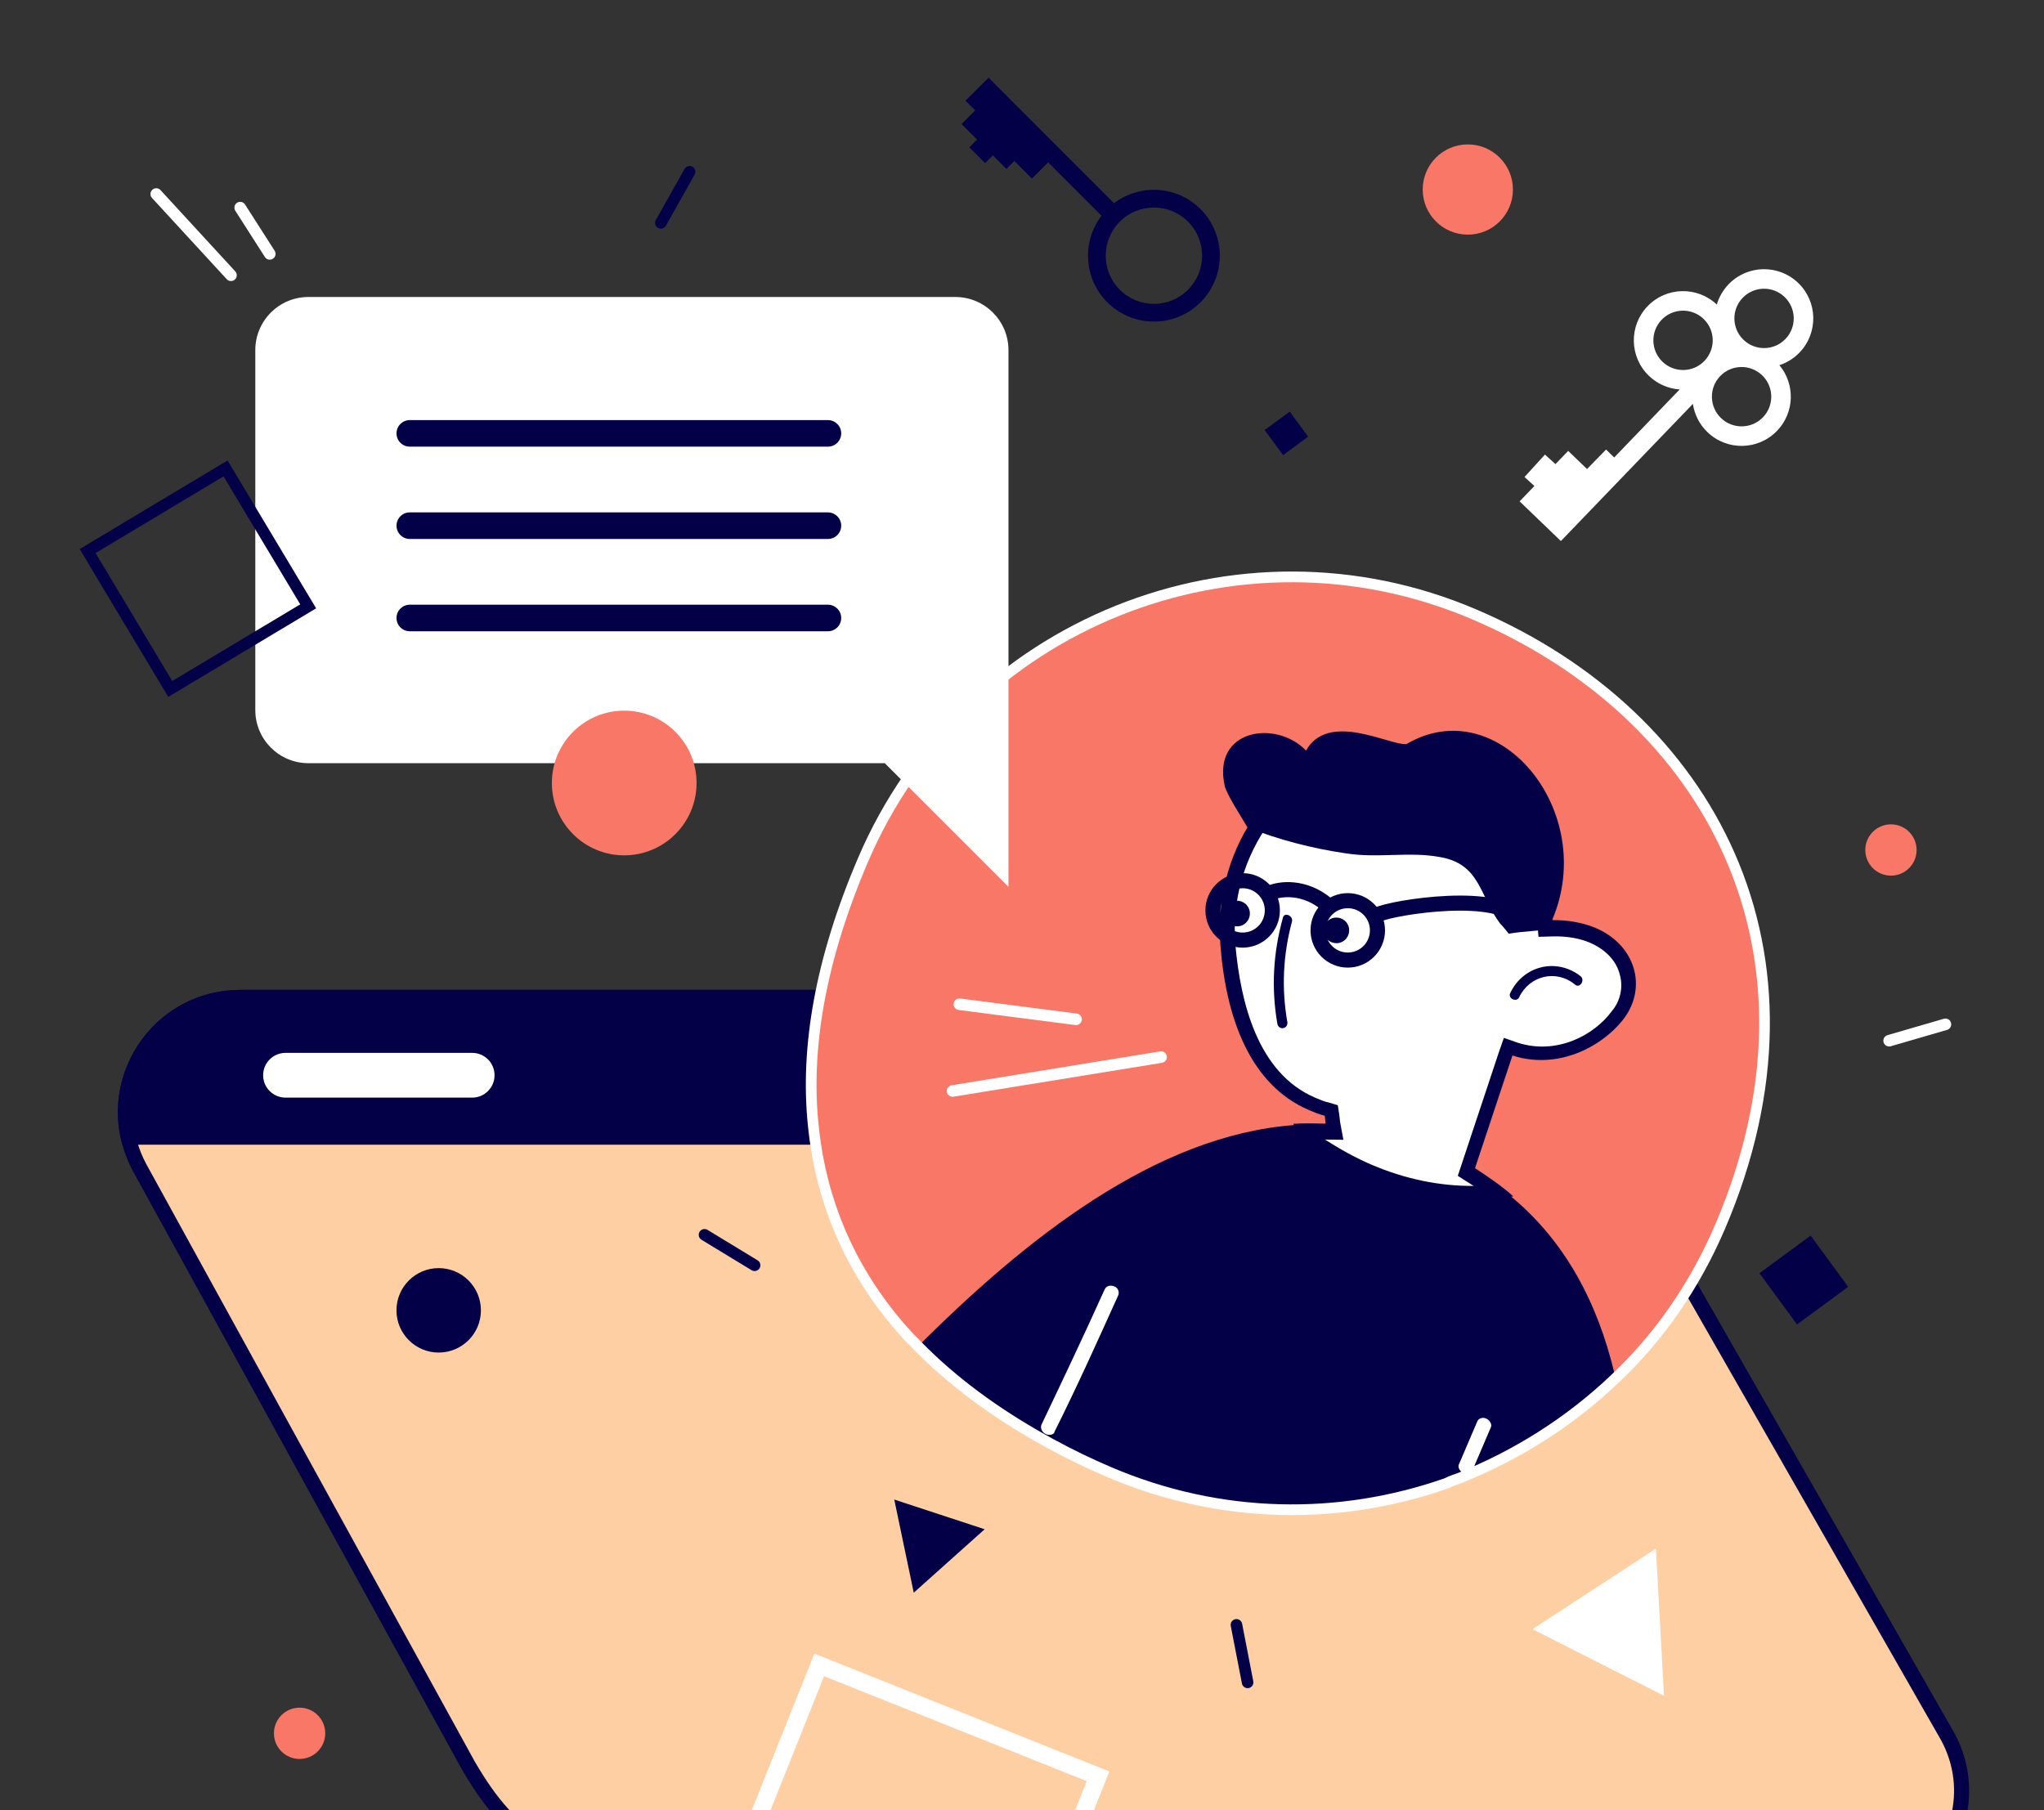 <svg width="271" height="240" viewBox="0 0 271 240" fill="none" xmlns="http://www.w3.org/2000/svg">
<rect x="0" y="0" width="271" height="240" fill="#333333" stroke="none"/>
<g clip-path="url(#clip0)">
<path d="M259.622 241.092L259.62 241.102C258.078 247.562 252.361 252.826 244.822 252.826H93.908C83.422 252.826 73.622 248.343 66.783 240.669L66.777 240.662L66.771 240.656C64.97 238.704 63.452 236.435 62.067 234.05L18.514 154.828C18.513 154.826 18.512 154.824 18.511 154.823C17.921 153.715 17.483 152.616 17.193 151.528L17.193 151.528L17.189 151.515C14.553 142.14 21.515 132.252 31.919 132.252H182.833H182.835H182.838H182.841H182.844H182.846H182.849H182.852H182.855H182.857H182.86H182.863H182.866H182.868H182.871H182.874H182.877H182.88H182.882H182.885H182.888H182.891H182.893H182.896H182.899H182.902H182.905H182.907H182.91H182.913H182.916H182.919H182.921H182.924H182.927H182.93H182.933H182.935H182.938H182.941H182.944H182.947H182.949H182.952H182.955H182.958H182.961H182.964H182.966H182.969H182.972H182.975H182.978H182.98H182.983H182.986H182.989H182.992H182.995H182.997H183H183.003H183.006H183.009H183.012H183.015H183.017H183.02H183.023H183.026H183.029H183.032H183.034H183.037H183.04H183.043H183.046H183.049H183.052H183.055H183.057H183.06H183.063H183.066H183.069H183.072H183.075H183.077H183.08H183.083H183.086H183.089H183.092H183.095H183.098H183.1H183.103H183.106H183.109H183.112H183.115H183.118H183.121H183.124H183.126H183.129H183.132H183.135H183.138H183.141H183.144H183.147H183.15H183.153H183.155H183.158H183.161H183.164H183.167H183.17H183.173H183.176H183.179H183.182H183.185H183.187H183.19H183.193H183.196H183.199H183.202H183.205H183.208H183.211H183.214H183.217H183.22H183.222H183.225H183.228H183.231H183.234H183.237H183.24H183.243H183.246H183.249H183.252H183.255H183.258H183.261H183.263H183.266H183.269H183.272H183.275H183.278H183.281H183.284H183.287H183.29H183.293H183.296H183.299H183.302H183.305H183.308H183.311H183.313H183.316H183.319H183.322H183.325H183.328H183.331H183.334H183.337H183.34H183.343H183.346H183.349H183.352H183.355H183.358H183.361H183.364H183.367H183.37H183.373H183.375H183.378H183.381H183.384H183.387H183.39H183.393H183.396H183.399H183.402H183.405H183.408H183.411H183.414H183.417H183.42H183.423H183.426H183.429H183.432H183.435H183.438H183.441H183.444H183.447H183.45H183.453H183.455H183.458H183.461H183.464H183.467H183.47H183.473H183.476H183.479H183.482H183.485H183.488H183.491H183.494H183.497H183.5H183.503H183.506H183.509H183.512H183.515H183.518H183.521H183.524H183.527H183.53H183.533H183.536H183.539H183.542H183.545H183.548H183.551H183.554H183.557H183.559H183.562H183.565H183.568H183.571H183.574H183.577H183.58H183.583H183.586H183.589H183.592H183.595H183.598H183.601H183.604H183.607H183.61H183.613H183.616H183.619H183.622H183.625H183.628H183.631H183.634H183.637H183.64H183.643H183.646H183.649H183.652H183.655H183.658H183.661H183.664H183.666H183.669H183.672H183.675H183.678H183.681H183.684H183.687H183.69H183.693H183.696H183.699H183.702H183.705H183.708H183.711H183.714H183.717H183.72H183.723H183.726H183.729H183.732H183.735H183.738H183.741H183.744H183.747H183.75H183.752H183.755H183.758H183.761H183.764H183.767H183.77H183.773H183.776H183.779H183.782H183.785H183.788H183.791H183.794H183.797H183.8H183.803H183.806H183.809H183.812H183.815H183.818H183.82H183.823H183.826H183.829H183.832H183.835H183.838H183.841H183.844H183.847H183.85H183.853H183.856H183.859H183.862H183.865H183.868H183.871H183.873H183.876H183.879H183.882H183.885H183.888H183.891H183.894H183.897H183.9H183.903H183.906H183.909H183.912H183.915H183.917H183.92H183.923H183.926H183.929H183.932H183.935H183.938H183.941H183.944H183.947H183.95H183.952H183.955H183.958H183.961H183.964H183.967H183.97H183.973H183.976H183.979H183.982H183.985H183.987H183.99H183.993H183.996H183.999H184.002H184.005H184.008H184.011H184.014H184.016H184.019H184.022H184.025H184.028H184.031H184.034H184.037H184.04H184.042H184.045H184.048H184.051H184.054H184.057H184.06H184.063H184.065H184.068H184.071H184.074H184.077H184.08H184.083H184.086H184.088H184.091H184.094H184.097H184.1H184.103H184.106H184.108H184.111H184.114H184.117H184.12H184.123H184.126H184.128H184.131H184.134H184.137H184.14H184.143H184.146H184.148H184.151H184.154H184.157H184.16H184.163H184.165H184.168H184.171H184.174H184.177H184.18H184.182H184.185H184.188H184.191H184.194H184.196H184.199H184.202H184.205H184.208H184.21H184.213H184.216H184.219H184.222H184.225H184.227H184.23H184.233H184.236H184.238H184.241H184.244H184.247H184.25H184.252H184.255H184.258H184.261H184.264H184.266H184.269H184.272H184.275H184.277H184.28H184.283H184.286H184.288H184.291H184.294H184.296C195.868 132.713 206.252 139.374 212.022 149.471L212.022 149.471L258.236 230.266C260.137 233.783 260.5 237.581 259.622 241.092Z" fill="#FFCFA4" stroke="#030047" stroke-width="2"/>
<path d="M214.452 151.785H16.226C13.416 141.792 20.833 131.252 31.919 131.252C31.919 131.252 183.848 131.252 184.316 131.252C196.261 131.721 206.957 138.591 212.891 148.975L214.452 151.785Z" fill="#030047"/>
<path d="M62.602 145.54H37.853C36.214 145.54 34.887 144.213 34.887 142.573C34.887 140.934 36.214 139.606 37.853 139.606H62.602C64.242 139.606 65.569 140.934 65.569 142.573C65.569 144.213 64.242 145.54 62.602 145.54Z" fill="white"/>
<path d="M181.345 145.54H169.166C167.526 145.54 166.199 144.213 166.199 142.574C166.199 140.934 167.526 139.607 169.166 139.607H181.345C182.985 139.607 184.312 140.934 184.312 142.574C184.312 144.213 182.985 145.54 181.345 145.54Z" fill="white"/>
<path d="M228.562 162.51C225.171 170.443 220.37 177.347 214.433 182.913C208.445 188.599 201.441 192.998 193.886 196.023C193.371 196.23 192.736 196.384 192.169 196.711C177.934 201.715 162.042 201.604 147.122 195.226C144.475 194.094 141.999 192.894 139.575 191.573C139.214 191.419 138.784 191.093 138.423 190.939C131.993 187.337 126.353 183.22 121.604 178.347C121.226 177.901 120.796 177.575 120.417 177.129C113.329 169.408 108.833 159.951 107.753 148.827C106.726 138.579 108.72 126.921 114.372 113.699C127.833 82.207 164.287 67.508 195.812 80.984C227.338 94.46 244.13 126.089 228.562 162.51Z" fill="#F97766"/>
<path d="M214.305 183.241C208.318 188.931 201.316 193.333 193.764 196.362C193.249 196.569 192.614 196.724 192.047 197.051C177.817 202.061 161.934 201.956 147.024 195.582C144.379 194.451 141.905 193.252 139.482 191.932C139.122 191.778 138.692 191.452 138.331 191.298C131.906 187.698 126.27 183.582 121.526 178.71C135.953 164.256 153.18 150.571 171.552 149.18C178.316 148.659 185.357 149.82 192.367 153.385C195.51 155.013 198.259 156.899 200.665 158.923C208.811 165.818 212.528 175.087 214.305 183.241Z" fill="#030047"/>
<path d="M181.345 155.216C178.94 154.188 176.517 152.868 174.37 151.239C173.82 150.862 173.321 150.364 172.943 149.918C173.819 149.866 174.694 149.813 175.639 149.933L176.755 149.983L176.237 147.202L175.585 147.065C174.932 146.928 174.211 146.62 173.609 146.363C165.433 142.868 163.088 133.048 162.514 125.408C162.079 119.107 163.705 112.975 167.409 108.301C170.993 103.576 176.039 100.755 181.636 100.303C184.727 100.06 187.801 100.521 190.687 101.754C198.382 105.044 203.781 113.04 204.443 122.14L204.495 123.016L205.439 123.135C207.431 123.133 209.32 123.372 210.883 124.04C213.168 125.017 214.801 126.852 215.335 128.929C215.921 130.886 215.459 132.964 214.156 134.683C211.549 138.119 206.16 141.078 200.595 139.126L199.702 138.886L194.137 155.564L194.807 155.993C195.958 156.627 197.058 157.382 197.986 158.205C192.612 158.468 186.756 157.529 181.345 155.216Z" fill="white"/>
<path d="M190.618 102.578C197.953 105.714 203.094 113.316 203.858 122.175L203.807 122.295L203.98 124.218L205.852 124.165C207.723 124.112 209.441 124.419 210.763 124.984C212.807 125.858 214.303 127.351 214.768 129.256C215.216 130.87 214.857 132.708 213.708 134.065C211.324 137.313 206.382 139.893 201.246 138.267L199.391 137.616L198.74 139.471L193.775 154.414L193.278 155.909L194.618 156.766C194.859 156.869 195.048 157.092 195.409 157.246C190.841 157.285 186.273 156.327 181.824 154.426C179.659 153.5 177.598 152.335 175.588 151.049L175.708 151.1L178.112 151.132L177.68 148.815L177.559 147.767L177.369 146.548L176.236 146.206C175.583 146.069 174.982 145.812 174.381 145.555C166.685 142.266 164.478 132.789 163.801 125.389C163.263 119.329 165.026 113.54 168.439 108.884C171.92 104.399 176.674 101.596 182.048 101.333C184.95 100.867 187.852 101.396 190.618 102.578ZM191.389 100.775C188.383 99.49 185.188 98.978 181.857 99.118C169.667 100.023 160.767 111.862 161.81 125.391C162.557 134.955 165.725 143.846 173.541 147.187C174.142 147.444 174.863 147.753 175.636 147.941L175.757 148.988C174.349 148.955 172.941 148.922 171.482 149.009C171.844 150.159 172.549 151.172 173.889 152.029C176.208 153.589 178.459 154.978 180.984 156.058C187.237 158.73 194.089 159.668 200.647 158.632C199.1 157.26 197.451 156.128 195.561 154.893L200.526 139.95C206.263 141.833 212.133 139.08 215.237 135.145C218.444 130.97 216.876 125.322 211.586 123.061C210.022 122.392 208.065 121.982 205.781 122.001L205.832 121.881C205.016 112.146 199.205 104.116 191.389 100.775Z" fill="#030047"/>
<path d="M168.453 118.377C169.673 117.845 172.863 117.401 175.865 119.878" stroke="#030047" stroke-width="2"/>
<path d="M182.625 121.286C184.689 120.285 199.232 118.002 201.485 122.131" stroke="#030047" stroke-width="2"/>
<path d="M200.036 123.809C201.89 123.464 204.466 123.427 206.32 123.082C206.423 122.841 205.684 122.241 205.787 122.001C211.955 107.571 198.632 91.495 186.465 98.667C184.25 98.858 176.124 94.246 173.158 99.521C169.222 95.421 160.741 96.63 162.362 104.15C162.672 105.42 164.409 108.011 165.389 109.71C169.529 111.338 173.874 112.484 178.425 113.149C182.684 113.832 186.787 112.884 190.875 113.635C196.319 114.54 196.168 118.885 198.902 122.471C199.4 122.968 199.658 123.363 200.036 123.809Z" fill="#030047"/>
<path d="M177.955 124.876C178.791 124.448 179.12 123.423 178.692 122.588C178.263 121.752 177.239 121.423 176.403 121.851C175.568 122.28 175.238 123.305 175.667 124.14C176.095 124.975 177.12 125.305 177.955 124.876Z" fill="#030047"/>
<path d="M164.791 122.643C165.627 122.214 165.956 121.189 165.528 120.354C165.099 119.519 164.074 119.189 163.239 119.617C162.404 120.046 162.074 121.071 162.503 121.906C162.931 122.741 163.956 123.071 164.791 122.643Z" fill="#030047"/>
<path d="M209.573 129.45C206.377 126.946 201.931 128.032 200.217 131.709C199.909 132.43 201.111 132.944 201.419 132.223C202.773 129.388 206.292 128.475 208.819 130.55C209.437 131.099 210.192 129.999 209.573 129.45Z" fill="#030047"/>
<path d="M170.691 135.584C169.896 131.12 170.098 126.656 171.296 122.19C171.484 121.417 170.282 120.903 170.094 121.676C168.793 126.382 168.54 130.967 169.351 135.723C169.524 136.65 170.743 136.46 170.691 135.584Z" fill="#030047"/>
<path d="M138.68 190.165C138.199 189.96 137.873 189.393 138.078 188.912C140.837 183.123 143.699 177.093 146.441 171.012C146.646 170.531 147.161 170.325 147.762 170.582C148.243 170.787 148.45 171.302 148.244 171.783C145.503 177.864 142.761 183.945 139.83 189.803C139.797 190.216 139.161 190.371 138.68 190.165Z" fill="white"/>
<path d="M194.062 195.35C193.581 195.145 193.254 194.579 193.408 194.218C194.282 192.174 195.053 190.37 195.875 188.446C196.029 188.085 196.544 187.879 197.025 188.084C197.506 188.29 197.833 188.856 197.679 189.217C196.908 191.021 196.085 192.945 195.212 194.989C195.178 195.401 194.543 195.556 194.062 195.35Z" fill="white"/>
<path fill-rule="evenodd" clip-rule="evenodd" d="M213.524 182.405L213.531 182.399C219.358 176.936 224.08 170.15 227.421 162.336C235.119 144.326 234.781 127.608 228.719 113.763C222.65 99.9 210.784 88.785 195.197 82.123C164.182 68.866 128.316 83.326 115.071 114.312C109.451 127.46 107.51 138.953 108.514 148.977L108.515 148.982C109.571 159.86 113.961 169.095 120.898 176.651L120.917 176.672L120.934 176.693C121.069 176.852 121.219 176.997 121.43 177.198L121.447 177.214C121.631 177.39 121.867 177.615 122.095 177.879C126.741 182.64 132.274 186.686 138.617 190.244C138.866 190.359 139.106 190.505 139.266 190.602L139.296 190.62C139.52 190.756 139.626 190.818 139.697 190.848L139.759 190.874L139.818 190.906C142.218 192.214 144.67 193.403 147.294 194.525C161.937 200.784 177.523 200.91 191.504 196.026C191.856 195.836 192.203 195.701 192.493 195.597C192.645 195.542 192.767 195.501 192.873 195.465C193.028 195.412 193.15 195.37 193.288 195.315C200.735 192.333 207.631 188 213.524 182.405ZM192.087 197.325C177.756 202.362 161.758 202.25 146.737 195.829C144.072 194.69 141.579 193.482 139.139 192.152C138.957 192.075 138.758 191.954 138.559 191.833C138.36 191.712 138.161 191.591 137.979 191.514C131.506 187.888 125.828 183.743 121.047 178.837C120.857 178.613 120.653 178.419 120.45 178.224C120.246 178.03 120.043 177.836 119.852 177.611C112.716 169.838 108.19 160.317 107.102 149.119C106.068 138.801 108.076 127.065 113.766 113.754C127.318 82.049 164.017 67.252 195.755 80.818C227.493 94.385 244.398 126.228 228.725 162.894C225.311 170.88 220.478 177.831 214.501 183.434C208.473 189.158 201.422 193.586 193.816 196.632C193.649 196.699 193.47 196.761 193.284 196.824C192.893 196.958 192.474 197.102 192.087 197.325Z" fill="white"/>
<circle cx="178.692" cy="123.363" r="3.938" stroke="#030047" stroke-width="2"/>
<circle cx="164.754" cy="120.715" r="3.938" stroke="#030047" stroke-width="2"/>
<path d="M40.895 39.379C37.003 39.379 33.848 42.535 33.848 46.427V94.149C33.848 98.041 37.003 101.196 40.895 101.196H117.309L133.707 117.594L133.706 46.427C133.706 42.535 130.551 39.379 126.659 39.379H40.895Z" fill="white"/>
<path fill-rule="evenodd" clip-rule="evenodd" d="M52.57 57.464C52.57 56.49 53.359 55.702 54.332 55.702H109.768C110.741 55.702 111.53 56.49 111.53 57.464C111.53 58.437 110.741 59.225 109.768 59.225H54.332C53.359 59.225 52.57 58.437 52.57 57.464Z" fill="#030047"/>
<path fill-rule="evenodd" clip-rule="evenodd" d="M52.57 69.703C52.57 68.73 53.359 67.941 54.332 67.941H109.768C110.741 67.941 111.53 68.73 111.53 69.703C111.53 70.676 110.741 71.465 109.768 71.465H54.332C53.359 71.465 52.57 70.676 52.57 69.703Z" fill="#030047"/>
<path fill-rule="evenodd" clip-rule="evenodd" d="M52.57 81.942C52.57 80.969 53.359 80.181 54.332 80.181H109.768C110.741 80.181 111.53 80.969 111.53 81.942C111.53 82.916 110.741 83.704 109.768 83.704H54.332C53.359 83.704 52.57 82.916 52.57 81.942Z" fill="#030047"/>
<path fill-rule="evenodd" clip-rule="evenodd" d="M109.258 222.256L144.088 236.17L130.174 271L95.344 257.086L109.258 222.256ZM147.082 234.886L131.458 273.994L92.35 258.37L107.974 219.262L147.082 234.886Z" fill="white"/>
<path fill-rule="evenodd" clip-rule="evenodd" d="M29.64 63.165L39.807 80.133L22.839 90.3L12.672 73.332L29.64 63.165ZM41.914 80.661L22.311 92.407L10.566 72.804L30.168 61.058L41.914 80.661Z" fill="#030047"/>
<rect width="8.423" height="8.423" transform="matrix(-0.806 0.592 0.592 0.806 240.059 163.837)" fill="#030047"/>
<rect width="4.126" height="4.126" transform="matrix(-0.806 0.592 0.592 0.806 170.996 54.579)" fill="#030047"/>
<path d="M118.564 198.835L121.148 211.183L130.55 202.771L118.564 198.835Z" fill="#030047"/>
<path d="M219.548 205.341L203.186 216.024L220.619 224.853L219.548 205.341Z" fill="white"/>
<circle r="5.598" transform="matrix(-1 0 0 1 58.163 173.745)" fill="#030047"/>
<circle r="9.592" transform="matrix(-1 0 0 1 82.76 103.822)" fill="#F97766"/>
<circle r="3.401" transform="matrix(-1 0 0 1 250.708 112.705)" fill="#F97766"/>
<circle r="5.982" transform="matrix(-1 0 0 1 194.608 25.131)" fill="#F97766"/>
<circle r="3.401" transform="matrix(-1 0 0 1 39.72 229.829)" fill="#F97766"/>
<path fill-rule="evenodd" clip-rule="evenodd" d="M163.785 214.695C163.369 214.775 163.097 215.178 163.178 215.595L164.658 223.222C164.738 223.638 165.141 223.91 165.558 223.829C165.974 223.749 166.246 223.346 166.165 222.929L164.685 215.302C164.604 214.886 164.201 214.614 163.785 214.695Z" fill="#030047"/>
<path fill-rule="evenodd" clip-rule="evenodd" d="M154.697 140.044C154.629 139.625 154.235 139.341 153.816 139.409L126.171 143.9C125.753 143.968 125.468 144.363 125.536 144.781C125.604 145.2 125.999 145.484 126.417 145.416L154.063 140.925C154.481 140.857 154.765 140.462 154.697 140.044Z" fill="white"/>
<path fill-rule="evenodd" clip-rule="evenodd" d="M143.434 135.239C143.48 134.817 143.175 134.438 142.754 134.392L127.284 132.395C126.862 132.349 126.483 132.653 126.437 133.075C126.391 133.496 126.696 133.875 127.118 133.921L142.588 135.919C143.009 135.965 143.388 135.66 143.434 135.239Z" fill="white"/>
<path fill-rule="evenodd" clip-rule="evenodd" d="M100.703 168.167C100.923 167.804 100.808 167.332 100.445 167.112L93.806 163.076C93.444 162.856 92.972 162.971 92.751 163.333C92.531 163.696 92.646 164.168 93.009 164.388L99.648 168.424C100.01 168.644 100.482 168.529 100.703 168.167Z" fill="#030047"/>
<path fill-rule="evenodd" clip-rule="evenodd" d="M258.667 135.608C258.549 135.201 258.123 134.967 257.716 135.085L250.255 137.254C249.848 137.372 249.613 137.798 249.732 138.205C249.85 138.612 250.276 138.847 250.683 138.728L258.144 136.56C258.552 136.442 258.786 136.016 258.667 135.608Z" fill="white"/>
<path fill-rule="evenodd" clip-rule="evenodd" d="M91.806 22.107C91.436 21.899 90.968 22.03 90.76 22.4L86.951 29.172C86.743 29.541 86.874 30.009 87.244 30.217C87.614 30.425 88.082 30.294 88.29 29.924L92.099 23.153C92.307 22.783 92.175 22.315 91.806 22.107Z" fill="#030047"/>
<path fill-rule="evenodd" clip-rule="evenodd" d="M20.198 25.163C19.886 25.45 19.866 25.936 20.153 26.248L30.059 37.019C30.346 37.331 30.832 37.352 31.144 37.065C31.456 36.778 31.477 36.292 31.19 35.98L21.283 25.208C20.996 24.896 20.51 24.876 20.198 25.163Z" fill="white"/>
<path fill-rule="evenodd" clip-rule="evenodd" d="M31.432 26.885C31.075 27.114 30.97 27.588 31.199 27.946L35.119 34.078C35.347 34.435 35.822 34.54 36.179 34.311C36.536 34.083 36.641 33.608 36.413 33.251L32.493 27.119C32.264 26.761 31.789 26.657 31.432 26.885Z" fill="white"/>
<path fill-rule="evenodd" clip-rule="evenodd" d="M228.172 39.061C228.441 38.574 228.778 38.113 229.183 37.693C231.683 35.096 235.814 35.017 238.412 37.518C241.008 40.016 241.086 44.147 238.586 46.744C238.394 46.945 238.191 47.13 237.982 47.301C237.819 47.431 237.651 47.552 237.482 47.665C237.213 47.843 236.934 47.998 236.649 48.133C236.41 48.244 236.165 48.34 235.917 48.421C238.026 50.943 237.94 54.702 235.606 57.125C233.106 59.721 228.975 59.799 226.38 57.301C225.299 56.26 224.652 54.934 224.449 53.554L206.945 71.741L201.477 66.477L203.435 64.441L202.126 63.249L204.835 60.273L206.228 61.54L207.916 59.786L210.415 62.191L212.937 59.608L214.015 60.659L222.697 51.638C221.22 51.539 219.768 50.937 218.618 49.83C216.02 47.33 215.942 43.199 218.442 40.602C220.924 38.021 225.021 37.928 227.62 40.38C227.753 39.927 227.938 39.485 228.172 39.061ZM231.05 39.489C229.542 41.054 229.591 43.547 231.157 45.054C232.722 46.56 235.213 46.513 236.721 44.947C238.226 43.381 238.18 40.89 236.614 39.384C235.049 37.876 232.555 37.923 231.05 39.489ZM228.177 55.435C226.609 53.927 226.563 51.436 228.068 49.869C229.576 48.304 232.067 48.257 233.635 49.765C235.198 51.27 235.247 53.762 233.739 55.328C232.234 56.894 229.74 56.941 228.177 55.435ZM220.416 47.964C218.848 46.456 218.802 43.965 220.307 42.398C221.815 40.833 224.305 40.786 225.874 42.294C227.436 43.799 227.485 46.291 225.977 47.857C224.472 49.423 221.979 49.469 220.416 47.964Z" fill="white"/>
<path fill-rule="evenodd" clip-rule="evenodd" d="M146.045 28.601C143.424 32.027 143.679 36.949 146.812 40.083C150.224 43.493 155.756 43.493 159.168 40.083C162.579 36.67 162.58 31.139 159.168 27.726C156.04 24.6 151.131 24.339 147.707 26.946L131.067 10.302L128.012 13.356L129.294 14.636L127.483 16.448L129.544 18.509L128.517 19.534L130.61 21.628L131.637 20.602L133.435 22.399L134.485 21.349L136.816 23.679L138.968 21.526L146.045 28.601ZM148.472 38.421C145.977 35.926 145.978 31.883 148.473 29.387C150.967 26.892 155.012 26.892 157.508 29.387C160.003 31.883 160.002 35.929 157.508 38.421C155.013 40.917 150.967 40.917 148.472 38.421Z" fill="#030047"/>
</g>
<defs>
<clipPath id="clip0">
<rect width="270" height="240" fill="white" transform="translate(0.406)"/>
</clipPath>
</defs>
</svg>
